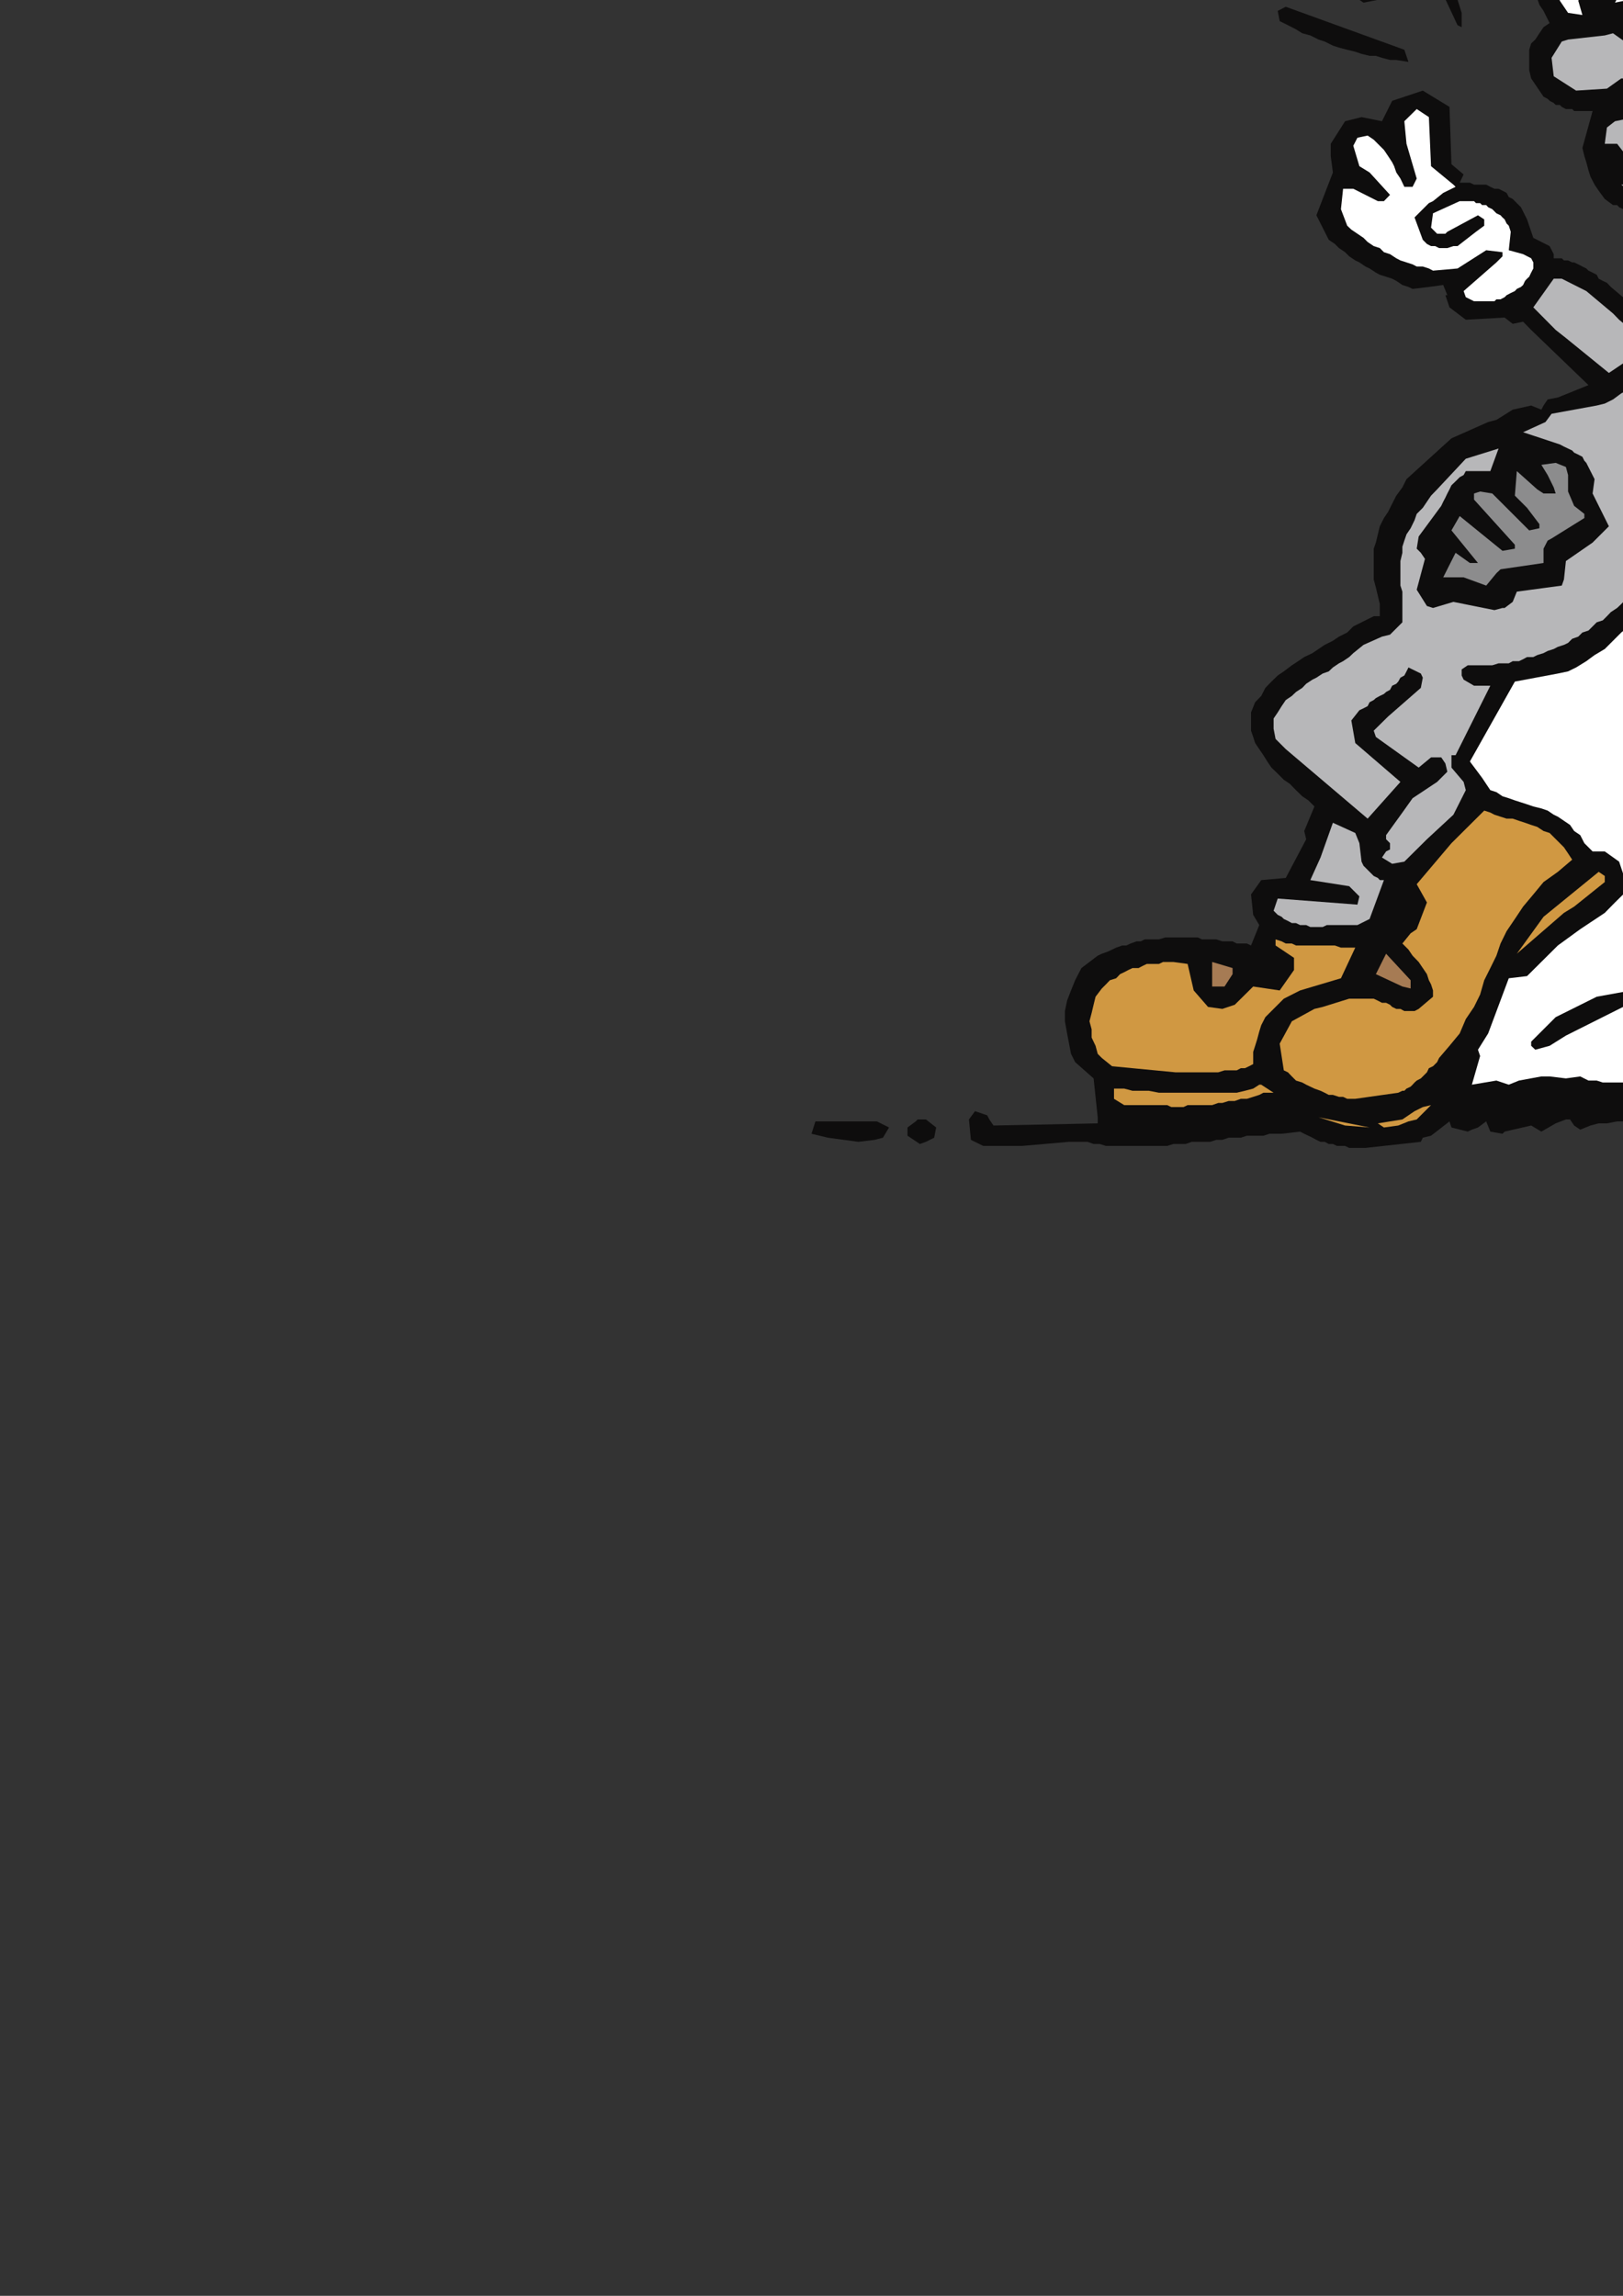 <?xml version="1.0" encoding="utf-8"?>
<!-- Created by UniConvertor 2.0rc4 (https://sk1project.net/) -->
<svg xmlns="http://www.w3.org/2000/svg" height="841.89pt" viewBox="0 0 595.276 841.89" width="595.276pt" version="1.1" xmlns:xlink="http://www.w3.org/1999/xlink" id="4a640ca1-f60d-11ea-8500-dcc15c148e23">

<rect x="0" y="0" width="595.276" height="841.89" fill="#333333" stroke="none"/>

<g>
	<g>
		<path style="fill:#0e0d0d;" d="M 500.822,420.945 L 499.382,420.945 497.87,420.945 496.358,420.945 494.846,420.945 493.334,420.225 491.822,420.225 490.382,420.225 488.87,419.505 487.358,419.505 485.846,418.713 484.334,418.713 482.822,417.993 481.382,417.201 479.87,416.481 478.358,415.761 476.846,414.969 470.078,415.761 467.846,415.761 465.614,415.761 463.382,416.481 461.078,416.481 458.846,416.481 457.334,416.481 455.102,417.201 452.87,417.201 450.638,417.201 448.334,417.993 446.102,417.993 443.87,418.713 441.638,418.713 439.334,418.713 437.102,418.713 434.87,419.505 432.638,419.505 430.334,419.505 428.102,420.225 425.87,420.225 423.638,420.225 421.334,420.225 419.102,420.225 416.87,420.225 414.638,420.225 412.334,420.225 410.102,420.225 407.87,420.225 405.638,420.225 403.334,419.505 401.102,419.505 398.87,418.713 392.102,418.713 374.822,420.225 360.638,420.225 356.102,417.993 355.382,410.505 357.614,407.481 362.078,408.993 362.87,410.505 364.382,412.737 402.614,411.945 402.614,409.713 401.102,395.457 394.334,389.481 392.822,386.457 392.102,382.713 391.382,378.969 390.59,374.505 390.59,370.761 391.382,366.945 392.822,363.201 394.334,359.457 396.638,354.993 402.614,350.457 404.126,349.737 406.358,348.945 407.87,348.225 409.382,347.505 411.614,346.713 413.126,346.713 414.638,345.993 416.87,345.201 418.382,345.201 419.822,344.481 422.126,344.481 423.638,344.481 425.078,344.481 427.382,343.761 428.822,343.761 430.334,343.761 432.638,343.761 434.078,343.761 435.59,343.761 437.822,343.761 439.334,343.761 440.846,344.481 443.078,344.481 444.59,344.481 446.102,344.481 448.334,345.201 449.846,345.201 452.078,345.201 453.59,345.993 455.102,345.993 457.334,345.993 458.846,346.713 461.87,339.225 459.638,335.481 458.846,327.993 462.59,322.737 471.59,321.945 479.078,307.761 478.358,304.737 482.102,295.737 479.87,293.505 477.638,291.993 475.334,289.761 473.102,287.457 470.87,285.945 468.638,283.713 466.334,281.481 464.822,279.249 463.382,276.945 461.87,274.713 460.358,272.481 459.638,270.249 458.846,267.945 458.846,265.713 458.846,263.481 458.846,261.249 460.358,257.505 462.59,255.201 464.102,252.249 466.334,249.945 468.638,247.713 470.87,246.201 473.822,243.969 476.126,242.457 478.358,240.945 481.382,239.505 483.614,237.993 485.846,236.481 488.87,234.969 491.102,233.457 494.126,231.945 496.358,229.713 503.846,225.969 506.078,225.969 506.078,221.505 505.358,218.481 504.638,215.457 503.846,212.505 503.846,210.201 503.846,207.249 503.846,204.225 503.846,201.201 504.638,198.969 505.358,195.945 506.078,192.993 507.59,189.969 509.102,187.737 510.614,184.713 512.126,181.761 514.358,178.737 515.87,175.713 532.358,160.737 545.822,154.761 548.846,153.969 554.822,150.225 561.59,148.713 565.334,150.225 566.126,148.713 567.638,146.481 571.382,145.761 582.614,141.225 561.59,120.993 558.638,117.969 554.822,118.761 551.87,116.457 537.614,117.249 531.638,112.713 530.126,108.249 530.846,108.249 529.334,104.505 524.078,105.225 518.102,105.945 516.59,105.225 514.358,104.505 512.126,102.993 510.614,102.201 508.382,101.481 506.078,100.761 504.638,99.969 502.334,98.457 500.822,97.737 498.59,96.225 497.078,95.505 494.846,93.993 493.334,92.481 491.102,90.969 489.59,89.457 487.358,87.945 482.822,78.945 488.87,63.249 488.078,57.201 488.078,52.737 493.334,44.457 499.382,42.945 506.87,44.457 510.614,36.969 521.846,33.225 531.638,39.201 532.358,60.225 536.822,63.969 535.382,66.993 536.822,66.993 538.334,66.993 539.126,66.993 540.638,67.713 542.078,67.713 543.59,67.713 545.102,67.713 546.614,68.505 548.126,69.225 549.638,69.225 551.078,69.945 552.59,70.737 553.382,72.249 554.822,72.969 556.334,74.481 557.846,75.993 560.078,80.457 562.382,87.225 568.358,90.249 569.87,93.201 569.87,94.713 571.382,94.713 572.822,94.713 573.614,95.505 575.126,95.505 576.638,96.225 577.358,96.225 578.87,96.945 580.382,97.737 581.822,98.457 582.614,99.249 584.126,99.969 585.638,100.761 586.358,102.201 587.87,102.993 589.382,103.713 590.822,105.225 600.614,113.505 606.59,118.761 608.822,118.761 611.846,114.225 613.358,108.969 614.078,103.713 613.358,98.457 613.358,93.201 611.846,88.737 611.126,83.481 610.334,78.225 608.822,78.945 608.102,78.945 606.59,78.945 605.87,78.945 604.358,78.945 603.638,78.945 602.126,78.945 601.334,78.945 599.822,78.225 598.382,78.225 597.59,77.505 596.078,77.505 595.358,76.713 593.846,75.993 593.126,75.201 591.614,75.201 588.59,72.969 586.358,69.945 584.846,67.713 583.334,64.761 582.614,62.457 581.822,59.505 581.102,57.201 580.382,54.249 584.126,40.713 583.334,40.713 581.822,40.713 581.102,40.713 579.59,40.713 578.87,40.713 577.358,40.713 576.638,39.993 575.126,39.993 574.334,39.993 572.822,39.201 572.102,38.481 570.59,38.481 569.87,37.761 568.358,36.969 567.638,36.249 566.126,35.457 561.59,28.761 560.87,25.737 560.87,23.505 560.87,21.201 560.87,18.249 561.59,15.945 563.102,14.505 564.614,12.201 566.126,9.969 568.358,8.457 566.126,3.993 564.614,1.761 563.822,-0.543 563.102,-2.775 563.102,-5.007 562.382,-6.519 562.382,-8.751 562.382,-11.055 563.102,-13.287 563.822,-15.519 569.078,-23.799 573.614,-24.519 571.382,-33.519 567.638,-30.495 563.822,-29.775 557.846,-28.263 556.334,-27.543 550.358,-18.543 545.822,-21.495 545.102,-23.799 544.382,-26.751 544.382,-29.775 544.382,-32.799 544.382,-35.751 545.102,-38.775 546.614,-41.799 547.334,-44.751 551.078,-48.495 542.87,-62.751 542.078,-65.775 539.846,-70.239 538.334,-74.775 536.822,-80.031 536.102,-84.495 534.59,-89.751 534.59,-94.287 533.87,-99.543 534.59,-104.007 534.59,-108.543 535.382,-113.799 536.822,-118.263 538.334,-123.519 540.638,-128.055 542.87,-133.239 545.822,-137.775 548.846,-143.031 551.87,-146.055 554.102,-146.775 563.822,-149.799 581.822,-144.543 587.87,-140.799 587.078,-137.055 586.358,-134.031 586.358,-130.287 585.638,-127.263 585.638,-123.519 585.638,-120.495 585.638,-116.751 585.638,-113.799 590.102,-89.031 593.846,-80.751 594.638,-80.031 611.846,-83.775 612.638,-84.495 605.078,-138.495 606.59,-143.751 622.358,-151.239 634.382,-153.543 654.614,-137.775 657.638,-136.263 657.638,-134.751 661.382,-132.519 665.846,-125.031 673.334,-110.775 674.126,-107.751 676.358,-101.055 680.822,-73.263 681.614,-66.495 680.822,-60.519 679.382,-54.543 677.87,-48.495 674.846,-41.799 671.822,-35.751 668.87,-29.775 665.126,-23.799 662.102,-17.751 659.078,-11.055 656.126,-5.007 653.822,0.969 652.382,6.945 651.59,12.993 652.382,18.969 653.822,24.945 652.382,29.481 656.126,45.249 656.846,49.713 654.614,55.761 657.638,54.969 663.614,60.225 665.846,63.249 668.87,84.201 677.078,92.481 677.87,93.993 680.102,96.945 682.334,100.761 684.638,103.713 687.59,106.737 689.822,109.761 693.638,112.713 696.59,115.737 699.614,117.969 702.638,120.993 705.59,123.945 708.614,126.969 711.638,129.993 714.59,132.945 716.822,135.969 719.126,138.993 721.358,141.945 723.59,153.969 718.334,160.737 743.102,165.993 746.126,165.993 761.102,166.713 770.102,165.993 793.358,163.761 797.822,162.969 808.334,166.713 808.334,168.945 806.822,171.969 800.126,171.969 785.87,176.505 783.638,176.505 780.614,176.505 778.382,176.505 776.078,176.505 773.846,176.505 771.614,176.505 769.382,176.505 767.078,176.505 764.846,176.505 762.614,176.505 760.382,175.713 757.358,175.713 755.126,174.993 752.822,174.993 750.59,174.201 748.358,173.481 746.846,173.481 745.334,173.481 743.822,173.481 741.59,173.481 740.87,173.481 739.358,173.481 737.846,172.761 736.334,172.761 734.822,171.969 733.382,171.969 731.87,171.249 730.358,171.249 728.846,170.457 728.126,170.457 726.614,169.737 725.102,169.737 715.382,169.737 714.59,177.945 715.382,188.457 716.102,201.201 716.102,213.945 715.382,226.761 715.382,239.505 714.59,251.457 714.59,264.201 714.59,276.945 715.382,289.761 713.87,309.993 713.87,313.737 715.382,378.249 715.382,383.505 715.382,386.457 715.382,389.481 715.382,391.713 715.382,394.737 714.59,396.969 713.87,399.993 713.078,402.945 711.638,405.249 700.334,405.969 700.334,409.713 698.822,412.737 680.102,413.457 677.078,414.249 671.822,411.225 643.382,412.737 641.87,413.457 640.358,414.969 632.87,414.969 629.846,414.249 626.102,414.249 623.078,413.457 619.334,413.457 616.382,412.737 612.638,412.737 609.614,411.945 606.59,411.225 602.846,411.225 599.822,411.225 596.078,411.225 593.126,411.225 589.382,411.945 586.358,411.945 583.334,412.737 579.59,414.249 577.358,412.737 575.846,410.505 574.334,410.505 570.59,411.945 565.334,414.969 561.59,412.737 551.87,414.969 551.078,415.761 546.614,414.969 545.102,411.225 542.078,413.457 539.846,414.249 538.334,414.969 532.358,413.457 531.638,411.225 524.87,416.481 521.846,417.201 521.126,418.713 500.822,420.945 Z" />
		<path style="fill:#0e0d0d;" d="M 339.614,418.713 L 337.382,419.505 332.846,416.481 332.846,413.457 335.87,411.225 336.59,410.505 339.614,410.505 343.358,413.457 342.638,417.201 339.614,418.713 Z" />
		<path style="fill:#0e0d0d;" d="M 314.846,418.713 L 303.614,417.201 297.638,415.761 299.078,411.225 321.614,411.225 326.078,413.457 323.846,417.201 320.822,417.993 314.846,418.713 Z" />
		<path style="fill:#d09842;" d="M 507.59,413.457 L 505.358,411.945 514.358,410.505 518.822,407.481 521.846,405.969 524.87,405.249 519.614,410.505 516.59,411.225 512.846,412.737 507.59,413.457 Z" />
		<path style="fill:#d09842;" d="M 493.334,412.737 L 483.614,409.713 502.334,413.457 493.334,412.737 Z" />
		<path style="fill:#d09842;" d="M 428.102,405.249 L 412.334,405.249 408.59,402.945 408.59,399.201 412.334,399.201 415.358,399.993 418.382,399.993 421.334,399.993 425.078,400.713 428.102,400.713 431.126,400.713 434.87,400.713 437.822,400.713 440.846,400.713 443.87,400.713 446.822,400.713 450.638,400.713 453.59,400.713 456.614,399.993 459.638,399.201 461.87,397.761 462.59,397.761 467.126,400.713 463.382,400.713 461.87,401.505 459.638,402.225 457.334,402.945 455.102,402.945 452.87,403.737 450.638,403.737 448.334,404.457 446.822,404.457 444.59,405.249 442.358,405.249 440.126,405.249 437.822,405.249 435.59,405.249 434.078,405.969 431.846,405.969 429.614,405.969 428.102,405.249 Z" />
		<path style="fill:#d09842;" d="M 497.078,402.945 L 495.638,402.945 494.126,402.945 492.614,402.225 491.102,402.225 488.87,401.505 487.358,401.505 485.846,400.713 484.334,399.993 482.102,399.201 480.59,398.481 479.078,397.761 477.638,396.969 475.334,396.249 473.822,394.737 472.382,393.225 470.87,392.505 469.358,382.713 473.822,374.505 482.102,369.969 485.126,369.249 494.846,366.225 498.59,366.225 500.102,366.225 501.614,366.225 503.126,366.225 503.846,366.225 505.358,366.945 506.87,367.737 508.382,367.737 509.822,368.457 510.614,369.249 512.126,369.969 513.638,369.969 515.078,370.761 516.59,370.761 517.382,370.761 518.822,370.761 520.334,369.969 525.59,365.505 525.59,363.201 524.87,360.969 524.078,359.457 523.358,357.225 521.846,354.993 520.334,352.761 518.102,350.457 516.59,348.225 514.358,345.993 517.382,342.249 519.614,340.737 523.358,330.945 519.614,324.249 532.358,309.201 544.382,297.249 546.614,297.969 548.126,298.761 550.358,299.481 552.59,300.201 554.822,300.201 557.126,300.993 559.358,301.713 561.59,302.505 563.822,303.225 566.126,304.737 568.358,305.457 569.87,306.969 572.102,309.201 573.614,310.713 575.126,312.945 576.638,315.249 571.382,319.713 566.126,323.457 562.382,327.993 558.638,332.457 555.614,336.993 552.59,341.457 550.358,345.993 548.846,350.457 546.614,354.993 544.382,359.457 542.87,364.713 540.638,369.249 537.614,373.713 535.382,378.969 531.638,383.505 527.822,387.969 527.102,389.481 526.382,390.201 525.59,390.993 524.078,391.713 523.358,393.225 522.638,393.945 521.846,394.737 521.126,395.457 519.614,396.249 518.822,396.969 518.102,397.761 517.382,398.481 515.87,399.201 515.078,399.993 514.358,399.993 512.846,400.713 497.078,402.945 Z" />
		<path style="fill:#ffffff;" d="M 662.822,396.969 L 660.59,396.969 658.358,396.249 656.126,396.249 653.102,396.249 650.87,396.249 648.638,396.249 645.614,396.249 643.382,395.457 641.078,395.457 638.126,395.457 635.822,396.249 633.59,396.249 630.638,396.249 628.334,396.249 625.382,396.249 623.078,396.249 620.846,396.249 617.822,396.249 615.59,396.249 613.358,396.249 610.334,396.969 608.102,396.969 605.87,396.969 602.846,396.969 600.614,396.969 598.382,396.969 595.358,396.969 593.126,396.969 590.102,396.969 587.87,396.969 585.638,396.249 582.614,396.249 579.59,394.737 574.334,395.457 568.358,394.737 565.334,394.737 557.126,396.249 553.382,397.761 548.846,396.249 539.846,397.761 542.87,387.249 542.078,384.945 545.822,378.969 553.382,358.737 560.078,357.945 571.382,346.713 579.59,340.737 588.59,334.761 592.334,330.945 596.87,326.481 595.358,320.505 593.846,315.969 588.59,312.225 584.126,312.225 581.102,309.201 579.59,306.249 577.358,304.737 575.846,302.505 573.614,300.993 571.382,299.481 569.87,298.761 567.638,297.249 565.334,296.457 562.382,295.737 560.078,294.945 557.846,294.225 555.614,293.505 553.382,292.713 551.078,291.993 548.846,290.481 546.614,289.761 543.59,285.225 539.126,279.249 555.614,249.945 571.382,246.993 575.126,246.201 578.078,244.761 581.822,242.457 584.846,240.225 588.59,237.993 591.614,234.969 594.638,231.945 598.382,228.993 600.614,225.969 603.638,222.225 605.078,219.201 607.382,215.457 608.822,211.713 609.614,207.969 610.334,204.945 611.126,201.201 610.334,183.201 618.614,178.737 621.638,175.713 626.102,173.481 629.126,171.249 632.078,168.945 634.382,166.713 637.334,164.481 639.638,162.249 642.59,159.945 644.822,157.713 647.126,155.481 649.358,153.249 651.59,150.945 653.822,147.993 656.126,145.761 657.638,143.457 659.87,141.225 661.382,138.201 662.822,135.969 664.334,132.945 674.126,141.225 674.126,142.737 673.334,144.969 671.102,147.993 669.59,150.945 667.358,153.249 665.126,156.201 662.822,159.225 660.59,161.457 657.638,164.481 655.334,167.505 653.822,170.457 651.59,172.761 650.078,175.713 648.638,178.737 647.846,180.969 647.126,183.993 647.126,186.945 644.102,187.737 641.078,189.249 638.126,192.201 638.126,198.969 633.59,199.761 626.822,203.505 625.382,206.457 623.078,209.481 621.638,212.505 620.126,215.457 619.334,218.481 618.614,222.225 618.614,225.249 619.334,228.201 624.59,234.249 623.87,248.505 625.382,255.993 630.638,262.761 641.87,265.713 644.822,264.993 650.078,268.737 667.358,266.505 671.822,264.993 683.126,259.737 685.358,257.505 687.59,255.993 687.59,252.969 687.59,249.945 686.87,246.993 686.87,243.249 686.078,240.225 684.638,237.201 683.846,234.249 681.614,231.225 680.822,229.713 680.102,228.993 679.382,228.201 679.382,226.761 678.59,225.969 677.87,225.249 677.078,223.737 676.358,222.945 677.87,218.481 677.87,214.737 672.614,209.481 671.822,207.969 671.102,206.457 682.334,189.249 701.126,172.761 702.638,171.969 703.358,171.249 705.59,183.201 706.382,195.945 706.382,207.969 706.382,220.713 705.59,232.737 705.59,245.481 704.87,258.225 705.59,270.249 704.078,329.505 705.59,394.737 687.59,396.249 686.078,396.249 664.334,397.761 662.822,396.969 Z" />
		<path style="fill:#d09842;" d="M 431.126,393.225 L 407.87,390.993 404.126,387.969 402.614,386.457 401.822,383.505 400.382,380.481 400.382,377.457 399.59,374.505 400.382,371.481 401.102,368.457 401.822,365.505 404.126,362.481 405.638,360.969 407.078,359.457 409.382,358.737 410.822,357.225 412.334,356.505 413.846,355.713 415.358,354.993 417.59,354.993 419.102,354.201 420.614,353.481 422.126,353.481 423.638,353.481 425.078,353.481 426.59,352.761 428.822,352.761 430.334,352.761 435.59,353.481 437.822,363.201 443.078,369.249 448.334,369.969 452.87,368.457 459.638,361.761 469.358,363.201 474.614,355.713 474.614,351.249 467.846,346.713 467.846,344.481 470.078,345.201 471.59,345.993 473.822,345.993 475.334,346.713 477.638,346.713 479.078,346.713 480.59,346.713 482.822,346.713 484.334,346.713 486.638,346.713 488.078,346.713 489.59,346.713 491.822,347.505 493.334,347.505 495.638,347.505 497.078,347.505 491.822,358.737 476.846,363.201 470.87,366.225 468.638,368.457 466.334,370.761 464.102,372.993 462.59,375.945 461.87,378.249 461.078,381.201 460.358,383.505 459.638,385.737 459.638,390.201 458.126,390.993 456.614,391.713 455.102,391.713 453.59,392.505 452.078,392.505 450.638,392.505 449.126,392.505 446.822,393.225 445.382,393.225 443.87,393.225 442.358,393.225 440.846,393.225 439.334,393.225 437.822,393.225 436.382,393.225 434.87,393.225 433.358,393.225 431.126,393.225 Z" />
		<path style="fill:#0e0d0d;" d="M 563.102,384.945 L 561.59,383.505 561.59,381.993 570.59,372.993 585.638,365.505 598.382,363.201 596.87,368.457 574.334,379.761 568.358,383.505 563.102,384.945 Z" />
		<path style="fill:#0e0d0d;" d="M 617.822,367.737 L 612.638,363.993 611.846,357.225 615.59,351.249 618.614,348.945 622.358,351.249 622.358,351.969 621.638,355.713 620.126,355.713 619.334,361.761 620.846,361.761 625.382,357.225 623.078,354.201 623.87,351.969 626.822,351.969 631.358,355.713 631.358,357.225 632.078,358.737 626.822,366.225 617.822,367.737 Z" />
		<path style="fill:#a67b54;" d="M 514.358,361.761 L 504.638,357.225 508.382,349.737 517.382,359.457 517.382,362.481 514.358,361.761 Z" />
		<path style="fill:#a67b54;" d="M 444.59,361.761 L 444.59,352.761 452.078,354.993 452.078,357.225 449.126,361.761 444.59,361.761 Z" />
		<path style="fill:#d09842;" d="M 556.334,349.737 L 566.126,336.201 586.358,319.713 588.59,321.225 588.59,323.457 577.358,332.457 573.614,334.761 556.334,349.737 Z" />
		<path style="fill:#b7b7b9;" d="M 488.078,339.225 L 486.638,339.225 485.126,339.945 484.334,339.945 482.822,339.945 481.382,339.945 480.59,339.945 479.078,339.225 477.638,339.225 476.846,339.225 475.334,338.505 473.822,338.505 472.382,337.713 470.87,336.993 470.078,336.201 468.638,335.481 467.126,333.969 468.638,329.505 497.87,331.737 498.59,328.713 494.846,324.969 480.59,322.737 484.334,314.457 488.87,301.713 497.078,305.457 498.59,309.201 499.382,315.969 500.102,317.481 500.822,318.201 501.614,318.993 503.126,320.505 503.846,321.225 505.358,321.945 506.078,322.737 507.59,322.737 502.334,336.993 497.87,339.225 488.078,339.225 Z" />
		<path style="fill:#ffffff;" d="M 512.846,334.761 L 515.078,331.737 512.846,334.761 Z" />
		<path style="fill:#b7b7b9;" d="M 602.126,15.945 L 608.102,21.993 611.126,24.225 622.358,21.201 627.614,15.945 628.334,12.993 627.614,9.969 627.614,7.737 627.614,4.713 626.822,2.481 626.102,-0.543 625.382,-3.495 624.59,-5.799 623.87,-8.751 622.358,-11.775 620.846,-14.007 619.334,-17.031 617.822,-19.263 615.59,-21.495 613.358,-24.519 610.334,-26.751 607.382,-28.263 602.846,-29.775 599.822,-29.055 589.382,-16.239 584.126,-20.055 582.614,-21.495 578.87,-34.239 578.078,-37.263 576.638,-38.055 575.846,-39.495 574.334,-40.287 572.822,-41.007 572.102,-41.799 570.59,-42.519 569.078,-44.031 567.638,-44.751 566.126,-45.543 565.334,-47.055 563.822,-47.775 562.382,-49.287 560.87,-50.799 560.078,-51.519 558.638,-53.031 557.846,-54.543 554.822,-59.799 552.59,-64.263 550.358,-69.519 548.126,-74.055 546.614,-79.239 545.102,-83.775 544.382,-89.031 543.59,-93.495 542.87,-98.751 542.87,-104.007 543.59,-108.543 544.382,-113.799 545.822,-118.263 548.126,-123.519 550.358,-128.775 554.102,-133.239 560.078,-140.799 577.358,-137.775 575.126,-122.007 575.846,-116.751 576.638,-111.495 577.358,-106.239 578.078,-101.055 579.59,-95.799 581.102,-90.543 582.614,-85.287 584.846,-80.031 572.102,-82.263 571.382,-86.007 568.358,-101.055 566.126,-105.519 562.382,-105.519 565.334,-77.799 568.358,-75.495 569.87,-74.775 571.382,-74.055 572.822,-74.055 574.334,-73.263 575.846,-73.263 577.358,-73.263 578.87,-72.543 580.382,-72.543 581.822,-72.543 583.334,-72.543 584.846,-72.543 586.358,-72.543 587.87,-72.543 589.382,-71.751 590.102,-71.751 591.614,-71.751 612.638,-74.775 622.358,-80.031 622.358,-86.799 614.078,-137.055 629.126,-146.055 638.846,-143.031 648.638,-134.751 652.382,-129.495 656.126,-124.239 659.078,-119.775 662.102,-114.519 664.334,-109.263 666.638,-104.799 668.078,-99.543 668.87,-94.287 670.382,-89.751 671.102,-84.495 671.102,-79.239 671.102,-74.775 671.102,-69.519 671.102,-64.263 670.382,-59.799 669.59,-54.543 668.87,-50.799 668.078,-47.775 666.638,-44.031 665.846,-41.007 664.334,-37.263 662.102,-34.239 660.59,-30.495 659.078,-27.543 656.846,-23.799 655.334,-20.775 653.102,-17.751 651.59,-14.007 649.358,-11.055 647.126,-7.239 645.614,-4.287 644.102,-1.263 644.822,23.505 644.102,22.713 642.59,21.993 641.87,21.993 640.358,21.201 639.638,21.201 638.846,21.201 637.334,20.481 636.614,20.481 635.822,20.481 634.382,19.761 633.59,19.761 632.87,19.761 632.078,19.761 630.638,19.761 629.846,19.761 629.126,19.761 625.382,21.993 623.078,24.225 623.078,27.969 625.382,28.761 630.638,27.249 632.078,26.457 643.382,30.201 644.822,32.505 645.614,34.737 646.334,36.249 647.126,38.481 647.846,40.713 647.846,42.945 647.846,44.457 648.638,46.761 645.614,51.945 641.078,54.249 632.87,54.969 632.078,56.481 630.638,56.481 629.846,59.505 633.59,61.737 647.846,60.225 653.102,57.201 653.822,60.225 658.358,66.201 659.078,67.713 661.382,84.993 658.358,86.505 658.358,88.737 659.078,90.249 661.382,92.481 665.126,92.481 671.102,96.945 672.614,99.969 674.846,102.201 677.078,105.225 679.382,108.249 681.614,111.201 683.846,113.505 686.078,116.457 689.102,119.481 691.334,121.713 694.358,124.737 696.59,127.761 699.614,129.993 702.638,132.945 705.59,135.249 708.614,137.481 711.638,140.505 713.87,143.457 714.59,148.713 712.358,153.249 709.334,154.761 707.102,156.993 704.078,159.225 701.126,161.457 698.102,164.481 694.358,166.713 691.334,168.945 688.382,171.249 685.358,173.481 682.334,176.505 680.102,178.737 677.078,181.761 674.126,184.713 671.822,187.737 669.59,190.761 667.358,193.713 665.846,197.457 662.822,198.249 652.382,190.761 652.382,186.945 653.102,183.993 654.614,180.969 656.846,177.945 659.078,174.201 661.382,171.249 663.614,168.225 666.638,165.201 669.59,162.249 671.822,159.225 674.846,156.201 677.078,153.249 679.382,150.225 680.822,147.201 681.614,144.249 682.334,141.225 680.822,138.993 679.382,137.481 678.59,135.969 677.078,134.457 675.638,132.945 674.126,130.713 672.614,129.201 671.102,127.761 669.59,126.249 668.078,124.737 666.638,123.225 665.126,121.713 663.614,120.201 662.102,118.761 659.87,117.969 658.358,116.457 659.078,113.505 661.382,108.969 660.59,107.457 657.638,105.945 645.614,113.505 644.102,114.225 643.382,118.761 642.59,119.481 650.87,117.969 657.638,123.945 641.87,147.993 639.638,149.505 638.126,151.737 635.822,153.249 634.382,155.481 632.078,156.993 629.846,159.225 627.614,161.457 625.382,162.969 623.078,165.201 620.846,166.713 618.614,168.945 616.382,170.457 613.358,171.969 611.126,172.761 608.822,174.201 606.59,174.993 605.078,172.761 604.358,169.737 607.382,159.945 629.126,137.481 635.102,131.505 632.87,128.481 629.846,129.201 599.822,156.993 596.078,166.713 602.126,180.969 602.846,185.505 603.638,190.761 602.846,195.225 602.846,199.761 601.334,204.945 600.614,210.201 598.382,214.737 596.078,219.993 594.638,221.505 593.126,222.945 590.822,224.457 589.382,225.969 587.87,227.481 585.638,228.201 584.126,229.713 582.614,231.225 580.382,231.945 578.87,233.457 576.638,234.249 575.126,235.761 573.614,236.481 571.382,237.201 569.87,237.993 567.638,238.713 566.126,239.505 563.822,240.225 562.382,240.945 560.078,240.945 558.638,241.737 557.126,242.457 554.822,242.457 553.382,243.249 551.078,243.249 549.638,243.249 547.334,243.969 545.822,243.969 543.59,243.969 542.078,243.969 539.846,243.969 538.334,243.969 536.102,245.481 536.102,247.713 536.822,249.225 540.638,251.457 546.614,251.457 533.87,276.945 532.358,276.945 532.358,281.481 536.822,286.737 537.614,289.761 533.078,298.761 523.358,307.761 515.078,315.969 510.614,316.761 506.87,314.457 508.382,312.225 509.822,311.505 509.822,309.201 508.382,307.761 508.382,306.249 514.358,297.969 518.102,292.713 527.102,286.737 530.846,282.993 530.126,279.969 528.614,277.737 524.87,277.737 520.334,281.481 504.638,270.249 503.846,267.945 509.102,262.761 521.126,252.249 521.846,248.505 521.126,246.993 516.59,244.761 515.87,246.201 515.078,247.713 513.638,248.505 512.846,249.945 512.126,250.737 510.614,251.457 509.822,252.969 508.382,253.761 507.59,254.481 506.078,255.201 504.638,255.993 503.846,256.713 502.334,257.505 501.614,258.945 500.102,259.737 498.59,260.457 495.638,264.201 497.078,272.481 513.638,286.737 501.614,300.201 471.59,274.713 467.846,270.969 467.126,267.225 467.126,263.481 468.638,261.249 470.078,258.945 471.59,256.713 473.822,255.201 475.334,253.761 477.638,252.249 479.078,250.737 481.382,249.225 482.822,248.505 485.126,246.993 487.358,246.201 488.87,244.761 491.102,243.249 492.614,242.457 494.846,240.945 496.358,239.505 500.102,236.481 506.87,233.457 509.822,232.737 514.358,228.201 514.358,219.993 514.358,216.969 513.638,214.737 513.638,212.505 513.638,210.201 513.638,207.969 513.638,205.737 514.358,202.713 514.358,200.481 515.078,198.249 515.87,195.945 517.382,193.713 518.822,190.761 519.614,188.457 521.846,186.225 523.358,183.993 524.87,181.761 527.102,179.457 537.614,168.225 549.638,164.481 546.614,172.761 537.614,172.761 536.822,174.201 535.382,174.993 533.87,176.505 532.358,177.945 531.638,179.457 530.846,180.969 530.126,182.481 529.334,183.993 528.614,185.505 520.334,196.737 519.614,201.201 521.126,202.713 522.638,204.945 519.614,216.249 523.358,222.225 525.59,222.945 533.078,220.713 548.126,223.737 551.078,222.945 551.87,222.945 554.822,220.713 556.334,216.969 572.822,214.737 573.614,212.505 574.334,205.737 584.126,198.969 590.102,192.993 584.126,180.969 584.846,175.713 581.822,169.737 581.102,168.945 580.382,167.505 578.87,166.713 577.358,165.993 576.638,165.201 575.126,164.481 573.614,163.761 572.102,162.969 558.638,158.505 566.846,154.761 569.078,151.737 585.638,148.713 588.59,147.993 591.614,146.481 594.638,144.249 597.59,142.737 600.614,140.505 603.638,138.201 605.87,135.969 608.822,133.737 611.846,130.713 614.078,127.761 616.382,125.457 618.614,122.505 620.126,119.481 621.638,116.457 623.078,113.505 623.078,110.481 622.358,87.945 620.126,79.737 616.382,75.993 615.59,71.457 615.59,66.201 614.87,64.761 610.334,64.761 602.846,71.457 600.614,72.249 594.638,67.713 599.102,67.713 600.614,62.457 593.126,52.737 588.59,52.737 589.382,46.761 592.334,44.457 599.822,42.945 599.822,41.505 596.87,37.761 599.102,33.945 599.102,30.993 598.382,29.481 596.87,28.761 594.638,28.761 589.382,32.505 578.078,33.225 569.87,27.969 569.078,21.201 572.822,15.225 575.126,14.505 588.59,12.993 591.614,12.201 596.87,15.945 602.126,15.945 Z" />
		<path style="fill:#ffffff;" d="M 610.334,18.249 L 602.846,10.761 602.126,3.201 599.822,-0.543 592.334,0.969 604.358,-21.495 605.87,-21.495 607.382,-20.055 608.822,-18.543 609.614,-17.751 611.126,-16.239 611.846,-14.799 612.638,-13.287 613.358,-12.495 614.87,-11.055 615.59,-9.543 616.382,-8.031 616.382,-6.519 617.102,-5.799 617.822,-4.287 618.614,-2.775 619.334,-1.263 620.126,0.249 622.358,6.225 621.638,10.761 620.126,10.761 620.126,14.505 617.822,16.737 610.334,18.249 Z" />
		<path style="fill:#ffffff;" d="M 650.87,259.737 L 650.078,251.457 650.078,246.993 649.358,241.737 648.638,240.225 646.334,238.713 642.59,239.505 642.59,252.969 639.638,257.505 638.126,258.225 632.078,256.713 631.358,255.201 630.638,251.457 630.638,247.713 631.358,243.969 632.078,240.945 632.87,237.201 633.59,233.457 634.382,229.713 635.102,226.761 634.382,224.457 632.87,222.225 629.846,222.945 626.822,224.457 635.102,208.761 642.59,207.249 644.102,208.761 645.614,210.201 647.126,212.505 648.638,213.945 650.87,214.737 652.382,216.249 653.822,217.761 655.334,219.201 657.638,219.993 659.078,221.505 660.59,222.225 662.822,222.945 664.334,223.737 665.846,224.457 668.078,225.249 669.59,225.249 677.87,239.505 680.102,252.249 671.102,253.761 668.078,244.761 665.846,243.249 665.126,241.737 662.822,241.737 660.59,244.761 662.822,259.737 650.87,259.737 Z" />
		<path style="fill:#ffffff;" d="M 665.126,216.249 L 649.358,204.945 647.846,201.201 647.846,196.737 649.358,197.457 650.87,198.249 652.382,198.969 653.822,199.761 655.334,200.481 656.846,201.201 657.638,202.713 659.078,203.505 660.59,204.225 662.102,205.737 662.822,206.457 664.334,207.969 665.126,208.761 666.638,210.201 667.358,211.713 668.078,212.505 665.126,216.249 Z" />
		<path style="fill:#8c8c8d;" d="M 545.102,214.737 L 536.822,211.713 529.334,211.713 533.87,202.713 539.126,206.457 542.078,206.457 532.358,194.505 535.382,189.249 551.078,201.993 555.614,201.201 555.614,199.761 540.638,183.201 540.638,180.969 542.87,180.249 547.334,180.969 560.87,194.505 564.614,193.713 564.614,192.201 560.078,186.225 555.614,181.761 556.334,172.761 563.822,179.457 566.126,180.969 570.59,180.969 569.87,178.737 567.638,174.201 565.334,170.457 570.59,169.737 574.334,171.249 575.126,174.201 575.126,180.249 577.358,185.505 581.102,188.457 581.102,189.969 569.078,197.457 567.638,198.249 566.126,201.201 566.126,206.457 550.358,208.761 548.846,210.201 545.102,214.737 Z" />
		<path style="fill:#0e0d0d;" d="M 820.358,174.993 L 817.334,171.249 819.638,166.713 821.87,166.713 824.102,168.945 823.382,175.713 820.358,174.993 Z" />
		<path style="fill:#0e0d0d;" d="M 812.87,172.761 L 809.846,170.457 809.846,168.945 811.358,164.481 815.822,165.993 815.822,168.225 814.382,172.761 812.87,172.761 Z" />
		<path style="fill:#b7b7b9;" d="M 590.102,136.761 L 574.334,123.945 570.59,120.993 562.382,112.713 569.87,102.201 572.822,102.201 581.822,106.737 591.614,114.945 593.846,117.249 603.638,125.457 601.334,129.201 590.102,136.761 Z" />
		<path style="fill:#ffffff;" d="M 540.638,110.481 L 537.614,108.969 536.822,106.737 548.846,96.225 551.078,93.993 551.078,92.481 545.102,91.761 534.59,98.457 525.59,99.249 524.078,98.457 521.846,97.737 519.614,97.737 518.102,96.945 515.87,96.225 513.638,95.505 512.126,94.713 509.822,93.201 507.59,92.481 506.078,90.969 503.846,90.249 501.614,88.737 500.102,87.225 497.87,85.713 495.638,84.201 494.126,82.761 491.822,76.713 492.614,69.225 496.358,69.225 505.358,73.761 507.59,73.761 509.822,71.457 502.334,63.249 498.59,60.945 496.358,53.457 497.87,50.505 501.614,49.713 503.846,51.225 506.078,53.457 507.59,54.969 509.102,57.201 510.614,59.505 511.334,60.945 512.126,63.249 513.638,65.481 514.358,66.993 515.078,68.505 518.102,68.505 519.614,65.481 515.87,52.737 515.078,44.457 519.614,39.993 524.078,42.945 524.87,60.945 533.078,67.713 533.87,68.505 529.334,70.737 525.59,73.761 524.078,74.481 518.822,79.737 521.846,87.945 523.358,89.457 524.87,90.249 526.382,90.249 527.822,90.969 529.334,90.969 530.846,90.969 533.078,90.249 534.59,90.249 541.358,84.993 544.382,82.761 544.382,80.457 542.078,78.945 530.846,84.993 530.126,85.713 527.102,85.713 524.87,83.481 525.59,78.225 535.382,73.761 537.614,73.761 538.334,73.761 539.846,73.761 540.638,73.761 541.358,74.481 542.87,74.481 543.59,75.201 545.102,75.201 545.822,75.993 547.334,76.713 548.126,77.505 548.846,78.225 550.358,78.945 551.078,79.737 551.87,80.457 552.59,81.969 553.382,82.761 554.102,84.993 553.382,91.761 558.638,93.201 561.59,94.713 562.382,96.225 562.382,97.737 562.382,98.457 561.59,99.969 560.87,101.481 560.078,102.201 559.358,102.993 558.638,104.505 557.846,105.225 556.334,105.945 555.614,106.737 554.102,107.457 552.59,108.249 551.87,108.969 550.358,109.761 548.846,109.761 548.126,110.481 540.638,110.481 Z" />
		<path style="fill:#0e0d0d;" d="M 638.846,100.761 L 635.822,99.969 637.334,96.945 637.334,93.201 638.126,89.457 638.126,86.505 637.334,82.761 637.334,78.945 637.334,75.993 638.126,72.249 642.59,72.249 644.102,75.201 644.822,78.225 644.822,80.457 644.822,83.481 644.822,86.505 644.822,89.457 644.102,91.761 644.102,94.713 640.358,100.761 638.846,100.761 Z" />
		<path style="fill:#0e0d0d;" d="M 512.126,21.993 L 509.822,21.993 506.87,21.201 504.638,20.481 502.334,20.481 499.382,19.761 497.078,18.969 494.126,18.249 491.102,17.457 488.87,16.737 485.846,15.225 483.614,14.505 480.59,12.993 477.638,12.201 475.334,10.761 472.382,9.249 469.358,7.737 468.638,3.993 471.59,2.481 515.078,18.249 516.59,22.713 512.126,21.993 Z" />
		<path style="fill:#0e0d0d;" d="M 534.59,9.249 L 512.126,-38.775 511.334,-43.239 513.638,-44.031 519.614,-37.263 521.126,-34.239 525.59,-24.519 527.822,-20.055 531.638,-10.263 532.358,-7.239 536.102,4.713 536.102,9.969 534.59,9.249 Z" />
		<path style="fill:#ffffff;" d="M 575.126,4.713 L 573.614,2.481 572.102,0.249 571.382,-2.775 570.59,-5.007 570.59,-8.031 571.382,-10.263 572.102,-13.287 573.614,-16.239 586.358,-11.055 584.126,-5.007 580.382,-2.055 578.87,0.249 580.382,5.505 575.126,4.713 Z" />
		<path style="fill:#0e0d0d;" d="M 500.102,0.969 L 495.638,-2.055 493.334,-5.799 491.822,-11.775 494.846,-15.519 497.078,-17.031 496.358,-22.287 492.614,-28.263 467.846,-58.287 467.126,-59.007 470.078,-63.543 471.59,-64.263 478.358,-61.239 479.87,-60.519 481.382,-59.799 483.614,-59.799 485.126,-59.799 486.638,-59.007 488.87,-59.007 490.382,-59.007 491.822,-58.287 494.126,-58.287 495.638,-57.495 497.078,-56.775 498.59,-56.055 500.822,-55.263 502.334,-53.751 503.846,-52.239 506.078,-50.799 507.59,-48.495 508.382,-47.055 508.382,-44.751 506.078,-41.799 505.358,-41.799 501.614,-41.799 500.102,-45.543 494.846,-50.799 485.846,-52.239 484.334,-51.519 487.358,-47.055 498.59,-33.519 506.87,-23.007 509.102,-20.055 511.334,-6.519 507.59,-0.543 503.846,0.249 500.102,0.969 Z" />
		<path style="fill:#d09842;" d="M 548.846,-32.007 L 551.078,-38.775 554.822,-44.751 559.358,-42.519 563.822,-36.543 560.078,-35.031 554.102,-33.519 551.078,-30.495 548.846,-32.007 Z" />
		<path style="fill:#0e0d0d;" d="M 623.87,-32.799 L 622.358,-32.799 620.846,-34.239 619.334,-35.751 617.102,-37.263 615.59,-38.775 613.358,-40.287 611.846,-41.007 609.614,-42.519 608.102,-43.239 606.59,-44.031 604.358,-44.751 602.846,-45.543 600.614,-45.543 599.102,-45.543 597.59,-45.543 595.358,-45.543 593.846,-45.543 589.382,-44.751 587.87,-44.031 580.382,-47.055 580.382,-49.287 580.382,-50.799 581.102,-53.031 582.614,-54.543 583.334,-56.775 584.846,-58.287 586.358,-59.799 588.59,-61.239 590.822,-62.031 593.126,-62.751 594.638,-63.543 596.87,-65.055 599.102,-65.775 601.334,-65.775 603.638,-66.495 605.87,-67.287 608.102,-67.287 610.334,-67.287 612.638,-67.287 614.078,-67.287 616.382,-66.495 618.614,-65.775 620.846,-65.055 623.078,-63.543 627.614,-61.239 632.87,-54.543 635.102,-50.799 638.126,-43.239 629.846,-33.519 628.334,-32.799 623.87,-32.799 Z" />
		<path style="fill:#d09842;" d="M 622.358,-42.519 L 619.334,-44.031 617.822,-45.543 616.382,-46.263 615.59,-47.055 614.078,-47.775 612.638,-48.495 611.846,-49.287 610.334,-50.007 608.822,-50.799 608.102,-50.799 606.59,-51.519 605.078,-52.239 604.358,-52.239 602.846,-53.031 601.334,-53.031 599.822,-53.031 599.102,-53.751 599.822,-54.543 600.614,-54.543 601.334,-55.263 602.126,-56.055 602.846,-56.775 603.638,-57.495 604.358,-57.495 605.078,-58.287 606.59,-58.287 607.382,-59.007 608.822,-59.007 609.614,-59.799 610.334,-59.799 611.846,-59.799 612.638,-59.799 614.078,-59.799 615.59,-59.007 616.382,-58.287 617.822,-58.287 619.334,-57.495 620.126,-56.055 621.638,-55.263 622.358,-54.543 623.87,-53.751 624.59,-53.031 625.382,-51.519 626.102,-50.799 626.822,-50.007 627.614,-48.495 627.614,-47.775 627.614,-47.055 628.334,-45.543 626.102,-42.519 622.358,-42.519 Z" />
		<path style="fill:#0e0d0d;" d="M 644.102,-49.287 L 642.59,-52.239 643.382,-56.775 644.102,-62.031 644.102,-67.287 644.102,-72.543 644.102,-77.007 643.382,-82.263 642.59,-86.799 641.078,-92.055 639.638,-94.287 639.638,-96.519 638.846,-98.751 638.126,-100.263 637.334,-102.495 636.614,-104.007 635.822,-106.239 635.822,-107.751 634.382,-110.055 633.59,-112.287 632.87,-113.799 631.358,-116.031 630.638,-117.543 629.126,-119.775 627.614,-121.287 626.102,-123.519 624.59,-125.751 623.87,-129.495 626.822,-131.007 634.382,-126.543 641.078,-113.799 642.59,-110.775 644.102,-107.751 644.822,-104.007 646.334,-100.263 647.846,-97.239 648.638,-93.495 650.078,-89.751 650.87,-86.007 651.59,-83.055 652.382,-79.239 652.382,-75.495 653.102,-72.543 653.102,-68.799 652.382,-65.055 652.382,-61.239 650.87,-58.287 650.078,-54.543 648.638,-50.799 644.102,-49.287 Z" />
	</g>
</g>
<g>
</g>
<g>
</g>
<g>
</g>
</svg>